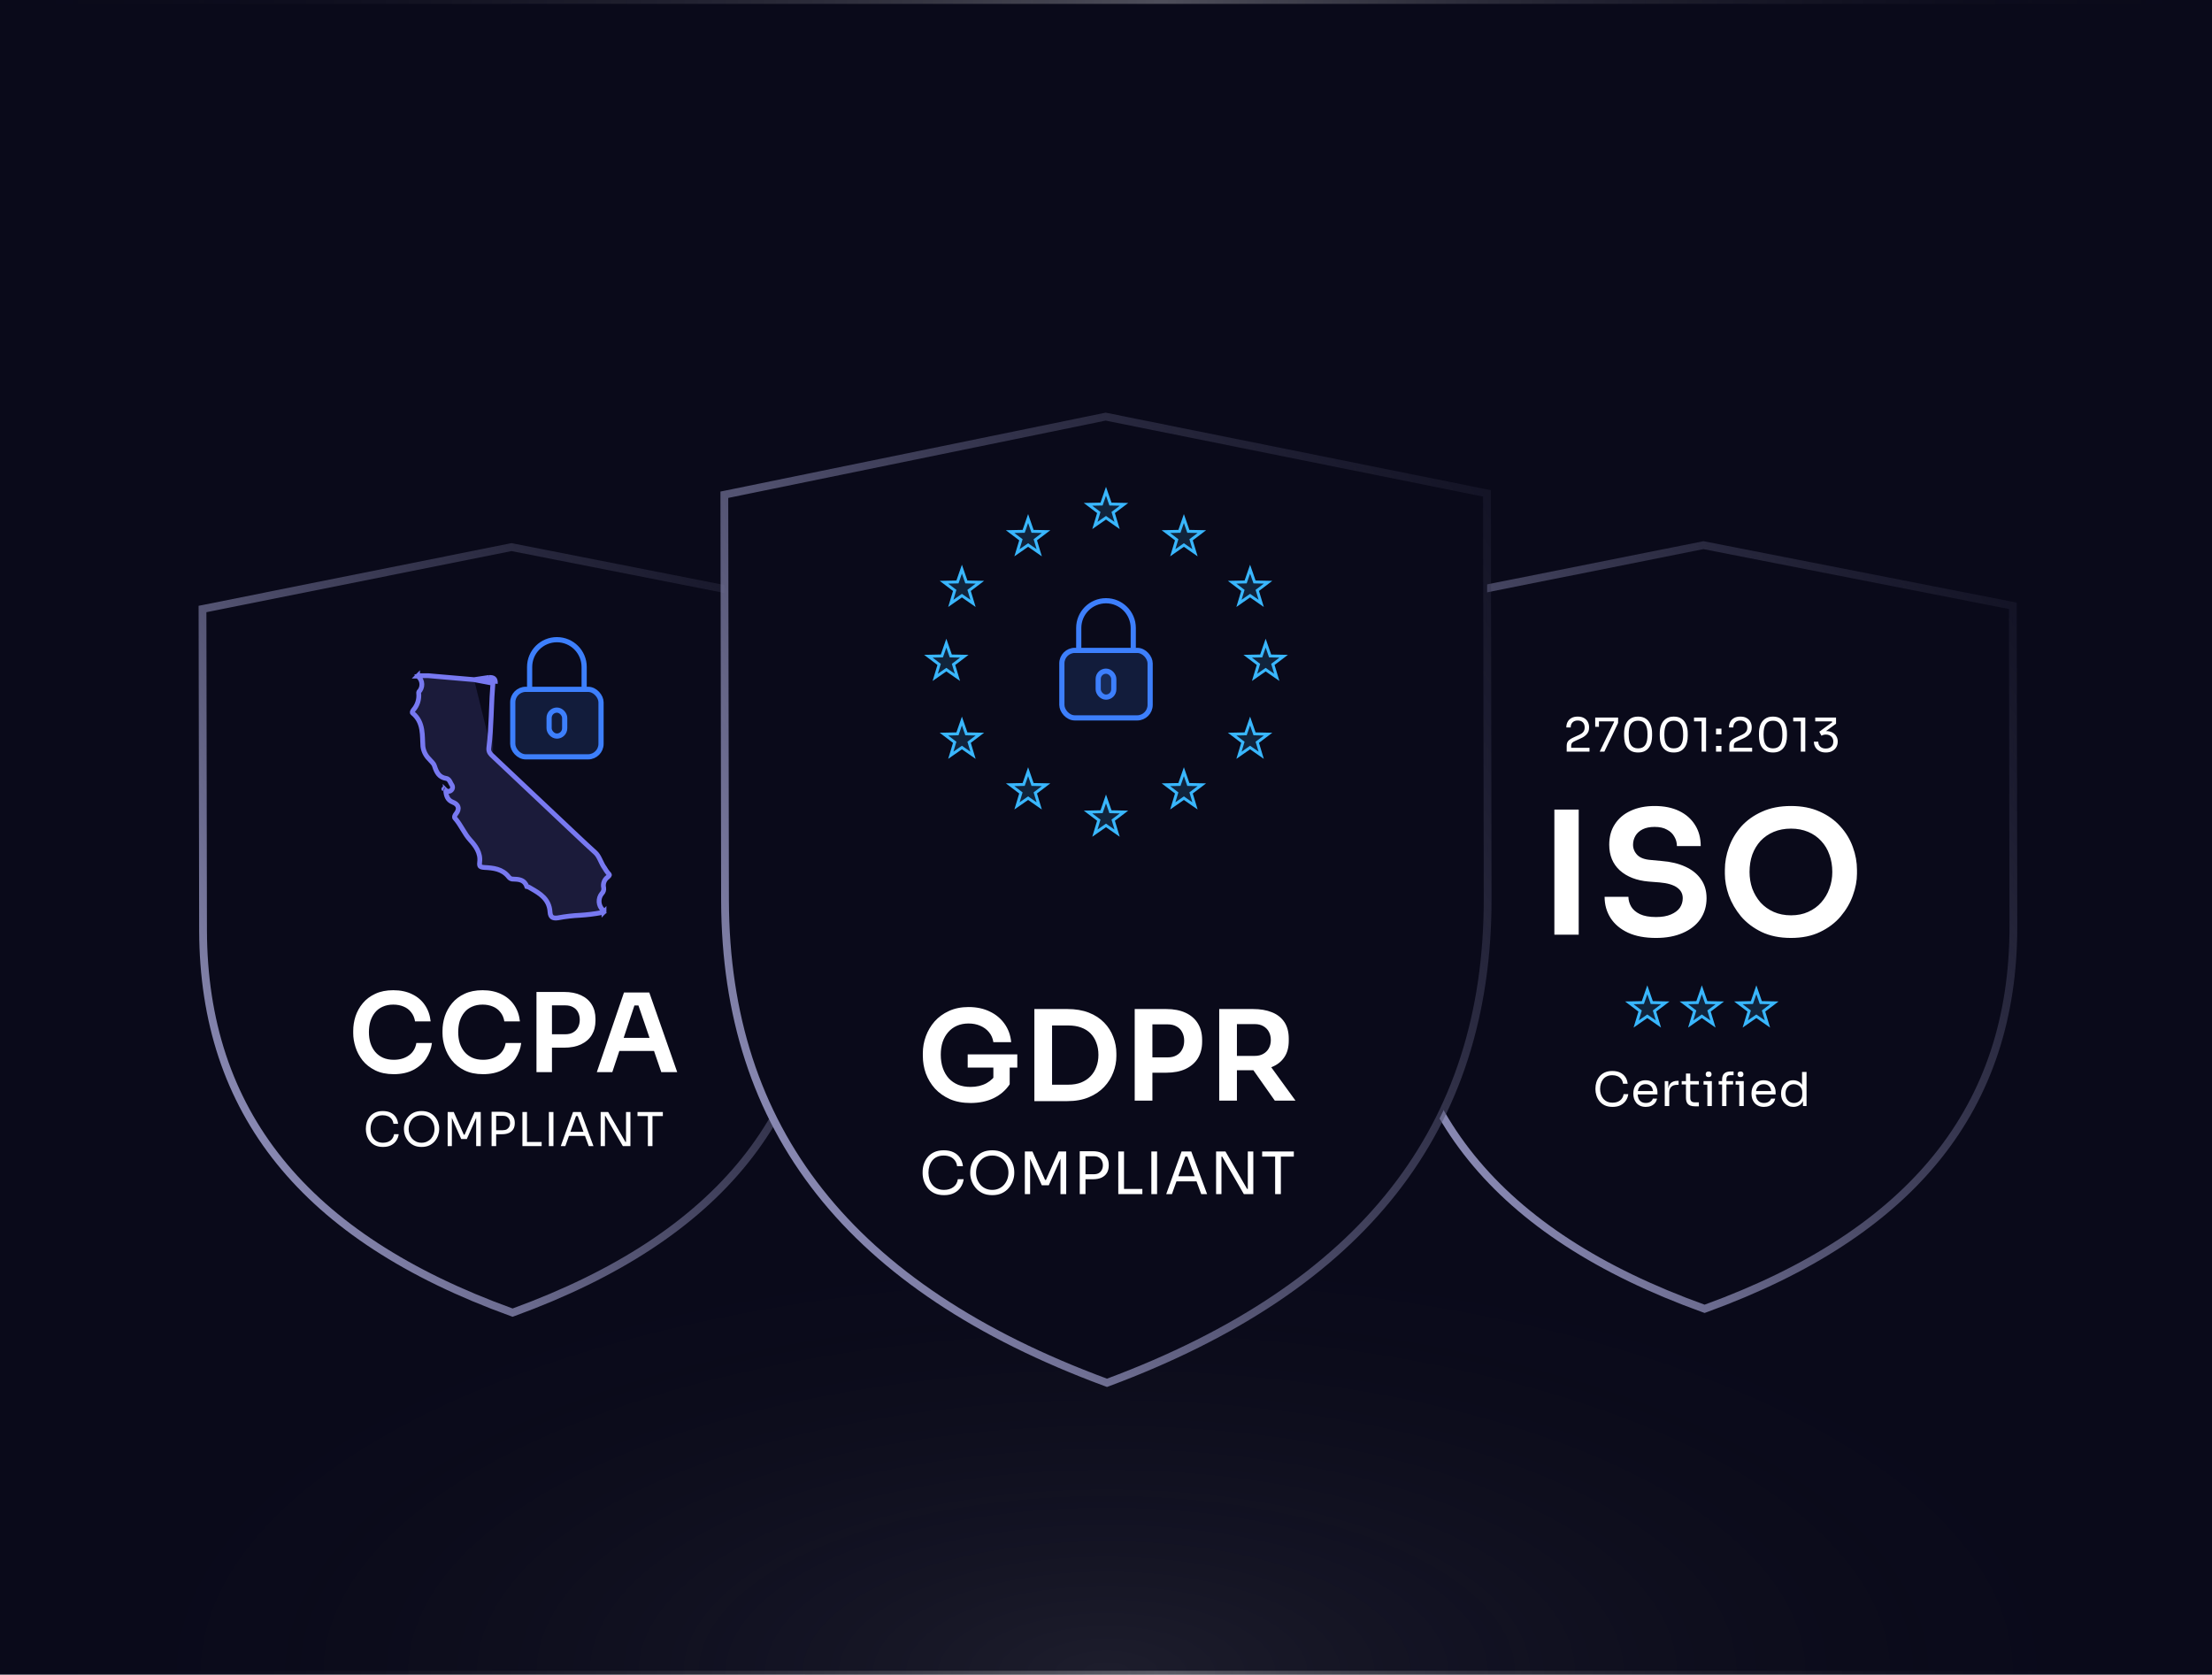 <svg width="568" height="430" viewBox="0 0 568 430" fill="none" xmlns="http://www.w3.org/2000/svg">
<rect width="568" height="430" fill="#0A0A1A"/>
<rect width="568" height="430" fill="url(#paint0_radial_254_7573)"/>
<rect x="0.5" y="0.5" width="567" height="429" stroke="url(#paint1_linear_254_7573)" stroke-opacity="0.28"/>
<g filter="url(#filter0_d_254_7573)">
<path d="M516.861 140.377L516.86 139.556L516.054 139.397L437.624 124.019L437.43 123.981L437.236 124.019L358.804 139.675L357.999 139.836L358 140.658L358.139 222.209L358.139 222.21C358.209 245.414 364.701 265.076 377.883 281.34C391.052 297.589 410.836 310.371 437.37 319.941L437.711 320.064L438.051 319.94C464.515 310.301 484.264 297.45 497.397 281.15C510.542 264.834 517 245.137 517 221.93V221.928L516.861 140.377Z" fill="#0A0A1A" stroke="url(#paint2_linear_254_7573)" stroke-width="2"/>
<path d="M402.297 177V175.56C402.297 175.208 402.345 174.908 402.441 174.66C402.545 174.412 402.721 174.188 402.969 173.988C403.217 173.78 403.553 173.58 403.977 173.388L405.621 172.632C406.021 172.448 406.337 172.212 406.569 171.924C406.801 171.628 406.917 171.248 406.917 170.784C406.917 170.224 406.761 169.788 406.449 169.476C406.137 169.164 405.697 169.008 405.129 169.008C404.569 169.008 404.129 169.164 403.809 169.476C403.489 169.788 403.329 170.224 403.329 170.784H402.201C402.201 170.28 402.305 169.816 402.513 169.392C402.729 168.968 403.053 168.632 403.485 168.384C403.917 168.128 404.465 168 405.129 168C405.793 168 406.337 168.128 406.761 168.384C407.193 168.632 407.513 168.96 407.721 169.368C407.937 169.776 408.045 170.22 408.045 170.7V170.868C408.045 171.5 407.861 172.032 407.493 172.464C407.133 172.896 406.645 173.252 406.029 173.532L404.385 174.288C404.017 174.456 403.769 174.624 403.641 174.792C403.513 174.96 403.449 175.184 403.449 175.464V176.568L403.137 176.016H408.153V177H402.297ZM410.771 177L414.479 169.332L414.407 169.224H409.619V168.24H415.499V169.632L411.971 177H410.771ZM409.619 170.616V168.24H410.579V170.616H409.619ZM420.637 177.216C419.981 177.216 419.421 177.104 418.957 176.88C418.501 176.648 418.129 176.336 417.841 175.944C417.561 175.552 417.357 175.1 417.229 174.588C417.101 174.068 417.037 173.52 417.037 172.944V172.296C417.037 171.488 417.161 170.76 417.409 170.112C417.665 169.464 418.057 168.952 418.585 168.576C419.121 168.192 419.805 168 420.637 168C421.469 168 422.149 168.192 422.677 168.576C423.205 168.952 423.593 169.464 423.841 170.112C424.097 170.76 424.225 171.488 424.225 172.296V172.944C424.225 173.52 424.161 174.068 424.033 174.588C423.905 175.1 423.697 175.552 423.409 175.944C423.129 176.336 422.761 176.648 422.305 176.88C421.849 177.104 421.293 177.216 420.637 177.216ZM420.637 176.16C421.469 176.16 422.077 175.88 422.461 175.32C422.853 174.752 423.049 173.856 423.049 172.632C423.049 171.352 422.849 170.436 422.449 169.884C422.057 169.332 421.453 169.056 420.637 169.056C419.813 169.056 419.201 169.332 418.801 169.884C418.409 170.436 418.213 171.344 418.213 172.608C418.213 173.84 418.409 174.74 418.801 175.308C419.193 175.876 419.805 176.16 420.637 176.16ZM429.795 177.216C429.139 177.216 428.579 177.104 428.115 176.88C427.659 176.648 427.287 176.336 426.999 175.944C426.719 175.552 426.515 175.1 426.387 174.588C426.259 174.068 426.195 173.52 426.195 172.944V172.296C426.195 171.488 426.319 170.76 426.567 170.112C426.823 169.464 427.215 168.952 427.743 168.576C428.279 168.192 428.963 168 429.795 168C430.627 168 431.307 168.192 431.835 168.576C432.363 168.952 432.751 169.464 432.999 170.112C433.255 170.76 433.383 171.488 433.383 172.296V172.944C433.383 173.52 433.319 174.068 433.191 174.588C433.063 175.1 432.855 175.552 432.567 175.944C432.287 176.336 431.919 176.648 431.463 176.88C431.007 177.104 430.451 177.216 429.795 177.216ZM429.795 176.16C430.627 176.16 431.235 175.88 431.619 175.32C432.011 174.752 432.207 173.856 432.207 172.632C432.207 171.352 432.007 170.436 431.607 169.884C431.215 169.332 430.611 169.056 429.795 169.056C428.971 169.056 428.359 169.332 427.959 169.884C427.567 170.436 427.371 171.344 427.371 172.608C427.371 173.84 427.567 174.74 427.959 175.308C428.351 175.876 428.963 176.16 429.795 176.16ZM436.937 177V168.816L437.465 169.224H434.993V168.24H438.089V177H436.937ZM440.644 177V175.536H442.036V177H440.644ZM440.644 172.56V171.096H442.036V172.56H440.644ZM444.061 177V175.56C444.061 175.208 444.109 174.908 444.205 174.66C444.309 174.412 444.485 174.188 444.733 173.988C444.981 173.78 445.317 173.58 445.741 173.388L447.385 172.632C447.785 172.448 448.101 172.212 448.333 171.924C448.565 171.628 448.681 171.248 448.681 170.784C448.681 170.224 448.525 169.788 448.213 169.476C447.901 169.164 447.461 169.008 446.893 169.008C446.333 169.008 445.893 169.164 445.573 169.476C445.253 169.788 445.093 170.224 445.093 170.784H443.965C443.965 170.28 444.069 169.816 444.277 169.392C444.493 168.968 444.817 168.632 445.249 168.384C445.681 168.128 446.229 168 446.893 168C447.557 168 448.101 168.128 448.525 168.384C448.957 168.632 449.277 168.96 449.485 169.368C449.701 169.776 449.809 170.22 449.809 170.7V170.868C449.809 171.5 449.625 172.032 449.257 172.464C448.897 172.896 448.409 173.252 447.793 173.532L446.149 174.288C445.781 174.456 445.533 174.624 445.405 174.792C445.277 174.96 445.213 175.184 445.213 175.464V176.568L444.901 176.016H449.917V177H444.061ZM455.271 177.216C454.615 177.216 454.055 177.104 453.591 176.88C453.135 176.648 452.763 176.336 452.475 175.944C452.195 175.552 451.991 175.1 451.863 174.588C451.735 174.068 451.671 173.52 451.671 172.944V172.296C451.671 171.488 451.795 170.76 452.043 170.112C452.299 169.464 452.691 168.952 453.219 168.576C453.755 168.192 454.439 168 455.271 168C456.103 168 456.783 168.192 457.311 168.576C457.839 168.952 458.227 169.464 458.475 170.112C458.731 170.76 458.859 171.488 458.859 172.296V172.944C458.859 173.52 458.795 174.068 458.667 174.588C458.539 175.1 458.331 175.552 458.043 175.944C457.763 176.336 457.395 176.648 456.939 176.88C456.483 177.104 455.927 177.216 455.271 177.216ZM455.271 176.16C456.103 176.16 456.711 175.88 457.095 175.32C457.487 174.752 457.683 173.856 457.683 172.632C457.683 171.352 457.483 170.436 457.083 169.884C456.691 169.332 456.087 169.056 455.271 169.056C454.447 169.056 453.835 169.332 453.435 169.884C453.043 170.436 452.847 171.344 452.847 172.608C452.847 173.84 453.043 174.74 453.435 175.308C453.827 175.876 454.439 176.16 455.271 176.16ZM462.413 177V168.816L462.941 169.224H460.469V168.24H463.565V177H462.413ZM468.832 177.216C468.176 177.216 467.62 177.088 467.164 176.832C466.708 176.576 466.36 176.236 466.12 175.812C465.888 175.388 465.772 174.928 465.772 174.432H466.9C466.9 174.976 467.072 175.408 467.416 175.728C467.768 176.048 468.24 176.208 468.832 176.208C469.224 176.208 469.564 176.136 469.852 175.992C470.14 175.848 470.364 175.644 470.524 175.38C470.684 175.108 470.764 174.792 470.764 174.432C470.764 173.888 470.588 173.448 470.236 173.112C469.892 172.776 469.428 172.608 468.844 172.608C468.596 172.608 468.38 172.64 468.196 172.704C468.02 172.76 467.864 172.832 467.728 172.92L467.152 171.888L470.5 169.44L470.38 169.224H466.12V168.24H471.46V169.836L468.688 171.852L467.848 171.888C467.984 171.84 468.132 171.8 468.292 171.768C468.46 171.736 468.656 171.72 468.88 171.72C469.52 171.72 470.064 171.84 470.512 172.08C470.96 172.32 471.3 172.64 471.532 173.04C471.772 173.44 471.892 173.876 471.892 174.348V174.516C471.892 174.98 471.772 175.42 471.532 175.836C471.3 176.244 470.956 176.576 470.5 176.832C470.052 177.088 469.496 177.216 468.832 177.216Z" fill="white"/>
<path d="M399.133 224V191.88H405.381V224H399.133ZM425.232 224.836C422.387 224.836 419.982 224.381 418.016 223.472C416.08 222.563 414.599 221.316 413.572 219.732C412.546 218.119 412.032 216.3 412.032 214.276H418.148C418.148 215.127 418.383 215.963 418.852 216.784C419.322 217.576 420.07 218.221 421.096 218.72C422.152 219.219 423.531 219.468 425.232 219.468C426.758 219.468 428.034 219.248 429.06 218.808C430.087 218.368 430.85 217.796 431.348 217.092C431.847 216.359 432.096 215.537 432.096 214.628C432.096 213.484 431.612 212.575 430.644 211.9C429.676 211.196 428.18 210.756 426.156 210.58L423.34 210.36C420.26 210.096 417.796 209.143 415.948 207.5C414.13 205.828 413.22 203.628 413.22 200.9C413.22 198.847 413.704 197.087 414.672 195.62C415.64 194.124 416.99 192.98 418.72 192.188C420.48 191.367 422.534 190.956 424.88 190.956C427.315 190.956 429.412 191.381 431.172 192.232C432.932 193.083 434.296 194.285 435.264 195.84C436.232 197.365 436.716 199.169 436.716 201.252H430.6C430.6 200.372 430.38 199.565 429.94 198.832C429.53 198.069 428.899 197.468 428.048 197.028C427.227 196.559 426.171 196.324 424.88 196.324C423.648 196.324 422.622 196.529 421.8 196.94C420.979 197.351 420.363 197.908 419.952 198.612C419.542 199.316 419.336 200.079 419.336 200.9C419.336 201.897 419.703 202.777 420.436 203.54C421.17 204.273 422.328 204.699 423.912 204.816L426.728 205.08C429.016 205.256 431.026 205.74 432.756 206.532C434.487 207.324 435.822 208.395 436.76 209.744C437.728 211.093 438.212 212.721 438.212 214.628C438.212 216.652 437.684 218.441 436.628 219.996C435.572 221.521 434.062 222.709 432.096 223.56C430.16 224.411 427.872 224.836 425.232 224.836ZM459.897 224.836C456.993 224.836 454.47 224.323 452.329 223.296C450.217 222.269 448.457 220.935 447.049 219.292C445.67 217.62 444.629 215.831 443.925 213.924C443.25 211.988 442.913 210.125 442.913 208.336V207.368C442.913 205.403 443.265 203.452 443.969 201.516C444.673 199.551 445.729 197.776 447.137 196.192C448.574 194.608 450.349 193.347 452.461 192.408C454.573 191.44 457.052 190.956 459.897 190.956C462.713 190.956 465.177 191.44 467.289 192.408C469.401 193.347 471.161 194.608 472.569 196.192C474.006 197.776 475.077 199.551 475.781 201.516C476.485 203.452 476.837 205.403 476.837 207.368V208.336C476.837 210.125 476.485 211.988 475.781 213.924C475.106 215.831 474.065 217.62 472.657 219.292C471.278 220.935 469.518 222.269 467.377 223.296C465.265 224.323 462.772 224.836 459.897 224.836ZM459.897 219.028C461.54 219.028 463.006 218.735 464.297 218.148C465.617 217.561 466.732 216.755 467.641 215.728C468.58 214.672 469.284 213.484 469.753 212.164C470.252 210.815 470.501 209.392 470.501 207.896C470.501 206.283 470.252 204.801 469.753 203.452C469.284 202.103 468.58 200.929 467.641 199.932C466.732 198.935 465.617 198.157 464.297 197.6C462.977 197.043 461.51 196.764 459.897 196.764C458.254 196.764 456.773 197.043 455.453 197.6C454.133 198.157 453.004 198.935 452.065 199.932C451.156 200.929 450.452 202.103 449.953 203.452C449.484 204.801 449.249 206.283 449.249 207.896C449.249 209.392 449.484 210.815 449.953 212.164C450.452 213.484 451.156 214.672 452.065 215.728C453.004 216.755 454.133 217.561 455.453 218.148C456.773 218.735 458.254 219.028 459.897 219.028Z" fill="white"/>
<path d="M423 238.142L424.056 241.181L424.142 241.428L424.403 241.433L427.62 241.499L425.056 243.443L424.848 243.6L424.924 243.85L425.855 246.93L423.214 245.092L423 244.943L422.786 245.092L420.145 246.93L421.076 243.85L421.152 243.6L420.944 243.443L418.38 241.499L421.597 241.433L421.858 241.428L421.944 241.181L423 238.142Z" fill="#39B7FF" fill-opacity="0.15" stroke="#39B7FF" stroke-width="0.75"/>
<path d="M437 238.142L438.056 241.181L438.142 241.428L438.403 241.433L441.62 241.499L439.056 243.443L438.848 243.6L438.924 243.85L439.855 246.93L437.214 245.092L437 244.943L436.786 245.092L434.145 246.93L435.076 243.85L435.152 243.6L434.944 243.443L432.38 241.499L435.597 241.433L435.858 241.428L435.944 241.181L437 238.142Z" fill="#39B7FF" fill-opacity="0.15" stroke="#39B7FF" stroke-width="0.75"/>
<path d="M451 238.142L452.056 241.181L452.142 241.428L452.403 241.433L455.62 241.499L453.056 243.443L452.848 243.6L452.924 243.85L453.855 246.93L451.214 245.092L451 244.943L450.786 245.092L448.145 246.93L449.076 243.85L449.152 243.6L448.944 243.443L446.38 241.499L449.597 241.433L449.858 241.428L449.944 241.181L451 238.142Z" fill="#39B7FF" fill-opacity="0.15" stroke="#39B7FF" stroke-width="0.75"/>
<path d="M414.084 268.216C413.284 268.216 412.6 268.076 412.032 267.796C411.472 267.516 411.02 267.152 410.676 266.704C410.332 266.256 410.08 265.772 409.92 265.252C409.76 264.724 409.68 264.216 409.68 263.728V263.464C409.68 262.936 409.76 262.408 409.92 261.88C410.088 261.352 410.344 260.872 410.688 260.44C411.032 260.008 411.48 259.66 412.032 259.396C412.584 259.132 413.244 259 414.012 259C414.796 259 415.468 259.136 416.028 259.408C416.588 259.68 417.032 260.06 417.36 260.548C417.688 261.036 417.888 261.612 417.96 262.276H416.76C416.696 261.78 416.536 261.372 416.28 261.052C416.024 260.724 415.7 260.48 415.308 260.32C414.924 260.16 414.492 260.08 414.012 260.08C413.492 260.08 413.036 260.172 412.644 260.356C412.252 260.532 411.924 260.784 411.66 261.112C411.404 261.432 411.208 261.804 411.072 262.228C410.944 262.652 410.88 263.112 410.88 263.608C410.88 264.08 410.944 264.528 411.072 264.952C411.208 265.376 411.408 265.752 411.672 266.08C411.944 266.408 412.28 266.668 412.68 266.86C413.08 267.044 413.548 267.136 414.084 267.136C414.836 267.136 415.468 266.948 415.98 266.572C416.492 266.196 416.804 265.652 416.916 264.94H418.116C418.036 265.54 417.832 266.088 417.504 266.584C417.184 267.08 416.736 267.476 416.16 267.772C415.592 268.068 414.9 268.216 414.084 268.216ZM422.615 268.216C422.055 268.216 421.571 268.12 421.163 267.928C420.755 267.736 420.423 267.484 420.167 267.172C419.911 266.852 419.719 266.496 419.591 266.104C419.471 265.712 419.411 265.312 419.411 264.904V264.688C419.411 264.272 419.471 263.868 419.591 263.476C419.719 263.084 419.911 262.732 420.167 262.42C420.423 262.1 420.747 261.848 421.139 261.664C421.539 261.472 422.007 261.376 422.543 261.376C423.239 261.376 423.811 261.528 424.259 261.832C424.715 262.128 425.051 262.512 425.267 262.984C425.491 263.456 425.603 263.96 425.603 264.496V265.012H419.915V264.148H424.763L424.499 264.616C424.499 264.16 424.427 263.768 424.283 263.44C424.139 263.104 423.923 262.844 423.635 262.66C423.347 262.476 422.983 262.384 422.543 262.384C422.087 262.384 421.707 262.488 421.403 262.696C421.107 262.904 420.883 263.188 420.731 263.548C420.587 263.908 420.515 264.324 420.515 264.796C420.515 265.252 420.587 265.664 420.731 266.032C420.883 266.392 421.115 266.68 421.427 266.896C421.739 267.104 422.135 267.208 422.615 267.208C423.119 267.208 423.527 267.096 423.839 266.872C424.159 266.648 424.351 266.388 424.415 266.092H425.495C425.407 266.532 425.231 266.912 424.967 267.232C424.703 267.552 424.371 267.796 423.971 267.964C423.571 268.132 423.119 268.216 422.615 268.216ZM427.478 268V261.592H428.39V264.232H428.342C428.342 263.296 428.546 262.612 428.954 262.18C429.37 261.74 429.99 261.52 430.814 261.52H431.03V262.552H430.622C429.982 262.552 429.49 262.724 429.146 263.068C428.802 263.404 428.63 263.892 428.63 264.532V268H427.478ZM435.253 268.072C434.773 268.072 434.357 268.004 434.005 267.868C433.661 267.732 433.393 267.5 433.201 267.172C433.017 266.836 432.925 266.384 432.925 265.816V259.648H434.029V265.96C434.029 266.304 434.121 266.572 434.305 266.764C434.497 266.948 434.765 267.04 435.109 267.04H436.237V268.072H435.253ZM431.821 262.456V261.592H436.237V262.456H431.821ZM438.419 268V261.592H439.571V268H438.419ZM437.435 262.504V261.592H439.571V262.504H437.435ZM438.743 260.56C438.487 260.56 438.295 260.492 438.167 260.356C438.047 260.22 437.987 260.048 437.987 259.84C437.987 259.632 438.047 259.46 438.167 259.324C438.295 259.188 438.487 259.12 438.743 259.12C438.999 259.12 439.187 259.188 439.307 259.324C439.435 259.46 439.499 259.632 439.499 259.84C439.499 260.048 439.435 260.22 439.307 260.356C439.187 260.492 438.999 260.56 438.743 260.56ZM442.206 268V261.196C442.206 260.484 442.394 259.96 442.77 259.624C443.146 259.288 443.698 259.12 444.426 259.12H445.146V260.08H444.234C443.938 260.08 443.71 260.164 443.55 260.332C443.39 260.492 443.31 260.716 443.31 261.004V268H442.206ZM441.318 262.456V261.592H445.026V262.456H441.318ZM446.61 268V261.592H447.762V268H446.61ZM445.674 262.504V261.592H447.762V262.504H445.674ZM446.934 260.56C446.678 260.56 446.486 260.492 446.358 260.356C446.238 260.22 446.178 260.048 446.178 259.84C446.178 259.632 446.238 259.46 446.358 259.324C446.486 259.188 446.678 259.12 446.934 259.12C447.19 259.12 447.378 259.188 447.498 259.324C447.626 259.46 447.69 259.632 447.69 259.84C447.69 260.048 447.626 260.22 447.498 260.356C447.378 260.492 447.19 260.56 446.934 260.56ZM452.959 268.216C452.399 268.216 451.915 268.12 451.507 267.928C451.099 267.736 450.767 267.484 450.511 267.172C450.255 266.852 450.063 266.496 449.935 266.104C449.815 265.712 449.755 265.312 449.755 264.904V264.688C449.755 264.272 449.815 263.868 449.935 263.476C450.063 263.084 450.255 262.732 450.511 262.42C450.767 262.1 451.091 261.848 451.483 261.664C451.883 261.472 452.351 261.376 452.887 261.376C453.583 261.376 454.155 261.528 454.603 261.832C455.059 262.128 455.395 262.512 455.611 262.984C455.835 263.456 455.947 263.96 455.947 264.496V265.012H450.259V264.148H455.107L454.843 264.616C454.843 264.16 454.771 263.768 454.627 263.44C454.483 263.104 454.267 262.844 453.979 262.66C453.691 262.476 453.327 262.384 452.887 262.384C452.431 262.384 452.051 262.488 451.747 262.696C451.451 262.904 451.227 263.188 451.075 263.548C450.931 263.908 450.859 264.324 450.859 264.796C450.859 265.252 450.931 265.664 451.075 266.032C451.227 266.392 451.459 266.68 451.771 266.896C452.083 267.104 452.479 267.208 452.959 267.208C453.463 267.208 453.871 267.096 454.183 266.872C454.503 266.648 454.695 266.388 454.759 266.092H455.839C455.751 266.532 455.575 266.912 455.311 267.232C455.047 267.552 454.715 267.796 454.315 267.964C453.915 268.132 453.463 268.216 452.959 268.216ZM460.499 268.216C460.043 268.216 459.623 268.132 459.239 267.964C458.855 267.796 458.519 267.56 458.231 267.256C457.951 266.952 457.731 266.6 457.571 266.2C457.419 265.8 457.343 265.368 457.343 264.904V264.688C457.343 264.232 457.419 263.804 457.571 263.404C457.723 263.004 457.935 262.652 458.207 262.348C458.487 262.044 458.815 261.808 459.191 261.64C459.575 261.464 459.999 261.376 460.463 261.376C460.951 261.376 461.395 261.48 461.795 261.688C462.195 261.888 462.523 262.204 462.779 262.636C463.035 263.068 463.179 263.628 463.211 264.316L462.731 263.548V259.24H463.883V268H462.971V265.156H463.307C463.275 265.884 463.123 266.476 462.851 266.932C462.579 267.38 462.235 267.708 461.819 267.916C461.411 268.116 460.971 268.216 460.499 268.216ZM460.655 267.208C461.047 267.208 461.403 267.12 461.723 266.944C462.043 266.768 462.299 266.516 462.491 266.188C462.683 265.852 462.779 265.46 462.779 265.012V264.46C462.779 264.02 462.679 263.648 462.479 263.344C462.287 263.032 462.027 262.796 461.699 262.636C461.379 262.468 461.027 262.384 460.643 262.384C460.219 262.384 459.843 262.484 459.515 262.684C459.195 262.884 458.943 263.164 458.759 263.524C458.583 263.884 458.495 264.308 458.495 264.796C458.495 265.284 458.587 265.712 458.771 266.08C458.955 266.44 459.211 266.72 459.539 266.92C459.867 267.112 460.239 267.208 460.655 267.208Z" fill="white"/>
</g>
<g filter="url(#filter1_d_254_7573)">
<path d="M210.698 140.915L210.696 140.094L209.891 139.935L131.543 124.519L131.348 124.48L131.153 124.519L52.804 140.214L51.999 140.375L52 141.196L52.139 222.948L52.139 222.95C52.209 246.209 58.694 265.919 71.861 282.222C85.016 298.511 104.78 311.325 131.287 320.918L131.629 321.042L131.97 320.917C158.407 311.255 178.135 298.372 191.255 282.032C204.386 265.676 210.836 245.931 210.836 222.669V222.667L210.698 140.915Z" fill="#0A0A1A" stroke="url(#paint3_linear_254_7573)" stroke-width="2"/>
<path d="M101.116 259.816C99.268 259.816 97.681 259.489 96.356 258.836C95.031 258.182 93.948 257.333 93.108 256.288C92.287 255.242 91.68 254.104 91.288 252.872C90.896 251.64 90.7 250.454 90.7 249.316V248.7C90.7 247.43 90.896 246.18 91.288 244.948C91.698 243.716 92.324 242.596 93.164 241.588C94.004 240.58 95.068 239.777 96.356 239.18C97.662 238.564 99.203 238.256 100.976 238.256C102.824 238.256 104.429 238.592 105.792 239.264C107.173 239.917 108.275 240.85 109.096 242.064C109.917 243.258 110.412 244.658 110.58 246.264H106.576C106.427 245.33 106.091 244.546 105.568 243.912C105.064 243.258 104.42 242.773 103.636 242.456C102.852 242.12 101.965 241.952 100.976 241.952C99.968 241.952 99.072 242.129 98.288 242.484C97.504 242.82 96.85 243.305 96.328 243.94C95.805 244.574 95.404 245.321 95.124 246.18C94.862 247.038 94.732 247.99 94.732 249.036C94.732 250.044 94.862 250.977 95.124 251.836C95.404 252.694 95.814 253.45 96.356 254.104C96.897 254.738 97.56 255.233 98.344 255.588C99.147 255.942 100.071 256.12 101.116 256.12C102.647 256.12 103.935 255.746 104.98 255C106.044 254.234 106.688 253.17 106.912 251.808H110.916C110.729 253.264 110.235 254.598 109.432 255.812C108.629 257.025 107.528 257.996 106.128 258.724C104.728 259.452 103.057 259.816 101.116 259.816ZM124.043 259.816C122.195 259.816 120.608 259.489 119.283 258.836C117.958 258.182 116.875 257.333 116.035 256.288C115.214 255.242 114.607 254.104 114.215 252.872C113.823 251.64 113.627 250.454 113.627 249.316V248.7C113.627 247.43 113.823 246.18 114.215 244.948C114.626 243.716 115.251 242.596 116.091 241.588C116.931 240.58 117.995 239.777 119.283 239.18C120.59 238.564 122.13 238.256 123.903 238.256C125.751 238.256 127.356 238.592 128.719 239.264C130.1 239.917 131.202 240.85 132.023 242.064C132.844 243.258 133.339 244.658 133.507 246.264H129.503C129.354 245.33 129.018 244.546 128.495 243.912C127.991 243.258 127.347 242.773 126.563 242.456C125.779 242.12 124.892 241.952 123.903 241.952C122.895 241.952 121.999 242.129 121.215 242.484C120.431 242.82 119.778 243.305 119.255 243.94C118.732 244.574 118.331 245.321 118.051 246.18C117.79 247.038 117.659 247.99 117.659 249.036C117.659 250.044 117.79 250.977 118.051 251.836C118.331 252.694 118.742 253.45 119.283 254.104C119.824 254.738 120.487 255.233 121.271 255.588C122.074 255.942 122.998 256.12 124.043 256.12C125.574 256.12 126.862 255.746 127.907 255C128.971 254.234 129.615 253.17 129.839 251.808H133.843C133.656 253.264 133.162 254.598 132.359 255.812C131.556 257.025 130.455 257.996 129.055 258.724C127.655 259.452 125.984 259.816 124.043 259.816ZM141.174 253.012V249.568H145.15C145.953 249.568 146.625 249.409 147.166 249.092C147.726 248.774 148.146 248.336 148.426 247.776C148.725 247.216 148.874 246.572 148.874 245.844C148.874 245.116 148.725 244.472 148.426 243.912C148.146 243.352 147.726 242.922 147.166 242.624C146.625 242.306 145.953 242.148 145.15 242.148H141.174V238.704H144.814C146.532 238.704 147.988 238.984 149.182 239.544C150.396 240.104 151.32 240.906 151.954 241.952C152.589 242.978 152.906 244.201 152.906 245.62V246.068C152.906 247.486 152.589 248.718 151.954 249.764C151.32 250.79 150.396 251.593 149.182 252.172C147.988 252.732 146.532 253.012 144.814 253.012H141.174ZM137.758 259.284V238.704H141.734V259.284H137.758ZM153.255 259.284L160.227 238.844H166.723L173.891 259.284H169.803L163.727 241.56L165.155 242.176H161.655L163.111 241.56L157.231 259.284H153.255ZM158.127 253.852L159.387 250.492H167.675L168.907 253.852H158.127Z" fill="white"/>
<path d="M98.353 278.5C97.553 278.5 96.87 278.36 96.302 278.08C95.742 277.8 95.29 277.436 94.945 276.988C94.602 276.54 94.35 276.056 94.189 275.536C94.029 275.008 93.95 274.5 93.95 274.012V273.748C93.95 273.22 94.029 272.692 94.189 272.164C94.358 271.636 94.614 271.156 94.957 270.724C95.302 270.292 95.749 269.944 96.302 269.68C96.853 269.416 97.513 269.284 98.282 269.284C99.066 269.284 99.738 269.42 100.298 269.692C100.858 269.964 101.302 270.344 101.63 270.832C101.958 271.32 102.158 271.896 102.23 272.56H101.03C100.966 272.064 100.806 271.656 100.55 271.336C100.294 271.008 99.969 270.764 99.578 270.604C99.194 270.444 98.762 270.364 98.282 270.364C97.762 270.364 97.305 270.456 96.913 270.64C96.522 270.816 96.194 271.068 95.93 271.396C95.674 271.716 95.478 272.088 95.341 272.512C95.213 272.936 95.15 273.396 95.15 273.892C95.15 274.364 95.213 274.812 95.341 275.236C95.478 275.66 95.677 276.036 95.942 276.364C96.213 276.692 96.549 276.952 96.95 277.144C97.35 277.328 97.817 277.42 98.353 277.42C99.106 277.42 99.738 277.232 100.25 276.856C100.762 276.48 101.074 275.936 101.186 275.224H102.386C102.306 275.824 102.102 276.372 101.774 276.868C101.454 277.364 101.006 277.76 100.43 278.056C99.862 278.352 99.17 278.5 98.353 278.5ZM108.253 278.5C107.469 278.5 106.793 278.36 106.225 278.08C105.657 277.8 105.189 277.432 104.821 276.976C104.453 276.52 104.177 276.032 103.993 275.512C103.817 274.992 103.729 274.492 103.729 274.012V273.748C103.729 273.228 103.821 272.704 104.005 272.176C104.189 271.648 104.469 271.168 104.845 270.736C105.221 270.296 105.689 269.944 106.249 269.68C106.817 269.416 107.485 269.284 108.253 269.284C109.021 269.284 109.685 269.416 110.245 269.68C110.813 269.944 111.285 270.296 111.661 270.736C112.037 271.168 112.317 271.648 112.501 272.176C112.685 272.704 112.777 273.228 112.777 273.748V274.012C112.777 274.492 112.685 274.992 112.501 275.512C112.325 276.032 112.053 276.52 111.685 276.976C111.317 277.432 110.849 277.8 110.281 278.08C109.713 278.36 109.037 278.5 108.253 278.5ZM108.253 277.42C108.765 277.42 109.225 277.324 109.633 277.132C110.049 276.94 110.401 276.68 110.689 276.352C110.977 276.016 111.197 275.64 111.349 275.224C111.501 274.8 111.577 274.356 111.577 273.892C111.577 273.404 111.501 272.948 111.349 272.524C111.197 272.1 110.977 271.728 110.689 271.408C110.401 271.08 110.049 270.824 109.633 270.64C109.225 270.456 108.765 270.364 108.253 270.364C107.741 270.364 107.277 270.456 106.861 270.64C106.453 270.824 106.105 271.08 105.817 271.408C105.529 271.728 105.309 272.1 105.157 272.524C105.005 272.948 104.929 273.404 104.929 273.892C104.929 274.356 105.005 274.8 105.157 275.224C105.309 275.64 105.529 276.016 105.817 276.352C106.105 276.68 106.453 276.94 106.861 277.132C107.277 277.324 107.741 277.42 108.253 277.42ZM114.951 278.284V269.524H116.511L119.103 275.368H119.295L121.875 269.524H123.447V278.284H122.271V270.808L122.355 270.832L119.871 276.472H118.431L115.935 270.832L116.031 270.808V278.284H114.951ZM127.166 275.236V274.204H129.122C129.538 274.204 129.882 274.124 130.154 273.964C130.426 273.796 130.63 273.572 130.766 273.292C130.91 273.012 130.982 272.7 130.982 272.356C130.982 272.004 130.91 271.688 130.766 271.408C130.63 271.128 130.426 270.908 130.154 270.748C129.882 270.588 129.538 270.508 129.122 270.508H127.166V269.476H128.906C129.626 269.476 130.226 269.592 130.706 269.824C131.194 270.048 131.562 270.368 131.81 270.784C132.058 271.2 132.182 271.692 132.182 272.26V272.452C132.182 273.012 132.058 273.504 131.81 273.928C131.562 274.344 131.194 274.668 130.706 274.9C130.226 275.124 129.626 275.236 128.906 275.236H127.166ZM126.23 278.284V269.476H127.406V278.284H126.23ZM134.146 278.284V269.524H135.322V278.284H134.146ZM135.082 278.284V277.228H139.09V278.284H135.082ZM140.938 278.284V269.524H142.114V278.284H140.938ZM143.991 278.284L147.147 269.524H149.139L152.391 278.284H151.179L148.239 270.292L148.815 270.58H147.399L148.011 270.292L145.167 278.284H143.991ZM145.875 275.668L146.271 274.612H150.051L150.447 275.668H145.875ZM154.237 278.284V269.524H156.157L160.609 277.228H160.993L160.753 277.444V269.524H161.881V278.284H159.937L155.485 270.58H155.101L155.341 270.364V278.284H154.237ZM166.365 278.284V270.34H167.541V278.284H166.365ZM163.701 270.58V269.524H170.205V270.58H163.701Z" fill="white"/>
<path d="M121.743 158.517L121.741 158.516C118.533 158.261 115.328 157.974 112.325 157.705C111.551 157.636 110.791 157.568 110.047 157.502C109.656 157.502 109.325 157.498 109.03 157.495C108.498 157.489 108.087 157.484 107.665 157.504L107.663 157.505C107.498 157.512 107.38 157.536 107.303 157.561C107.326 157.6 107.362 157.651 107.415 157.714C107.687 157.956 107.908 158.249 108.065 158.578C108.228 158.919 108.318 159.291 108.329 159.669C108.34 160.047 108.272 160.423 108.128 160.774C107.996 161.097 107.802 161.392 107.559 161.643C107.509 161.74 107.491 161.849 107.508 161.956L107.51 161.969L107.511 161.982C107.598 162.76 107.52 163.547 107.282 164.294C107.045 165.034 106.657 165.718 106.141 166.303C105.986 166.502 105.89 166.701 105.867 166.852C105.856 166.922 105.863 166.966 105.872 166.993C105.88 167.017 105.899 167.055 105.958 167.103C107.436 168.311 108.036 169.813 108.296 171.327C108.425 172.076 108.471 172.835 108.5 173.562C108.508 173.768 108.515 173.969 108.522 174.167C108.539 174.677 108.555 175.165 108.593 175.643C108.742 176.86 109.299 177.996 110.18 178.87L110.209 178.899L110.234 178.931C110.353 179.084 110.481 179.214 110.635 179.37C110.715 179.451 110.802 179.539 110.897 179.641C111.141 179.899 111.434 180.243 111.571 180.68L111.571 180.68C111.851 181.572 112.166 182.299 112.628 182.84C113.072 183.36 113.679 183.741 114.622 183.887L114.622 183.887C114.879 183.928 115.066 184.072 115.182 184.186C115.303 184.304 115.4 184.443 115.476 184.566C115.59 184.749 115.699 184.97 115.781 185.135C115.804 185.183 115.826 185.226 115.844 185.262L115.844 185.263C115.857 185.287 115.876 185.317 115.931 185.398L115.936 185.406C115.982 185.475 116.058 185.588 116.115 185.717C116.174 185.849 116.233 186.04 116.209 186.264C116.184 186.501 116.074 186.704 115.916 186.866C115.775 187.011 115.597 187.132 115.376 187.179C115.154 187.227 114.955 187.188 114.802 187.127C114.657 187.07 114.537 186.988 114.452 186.925C114.449 186.923 114.445 186.921 114.442 186.918C114.504 187.637 114.619 188.243 114.867 188.741C115.127 189.265 115.553 189.705 116.333 190.007L116.334 190.008C116.854 190.212 117.392 190.549 117.593 191.129C117.806 191.742 117.56 192.359 117.129 192.904L117.129 192.904C116.926 193.16 116.779 193.408 116.726 193.624C116.683 193.801 116.702 193.944 116.842 194.104L116.842 194.104C117.615 194.981 118.211 195.963 118.775 196.893C118.796 196.926 118.816 196.959 118.836 196.993C119.428 197.968 119.994 198.884 120.728 199.684C122.066 201.142 123.481 202.978 123.164 205.41L123.164 205.41C123.073 206.103 123.205 206.341 123.31 206.444C123.45 206.58 123.758 206.703 124.45 206.742L124.451 206.742C126.55 206.861 128.978 207.038 130.638 209.181L130.642 209.186L130.642 209.186C130.848 209.457 131.15 209.645 131.493 209.711C131.595 209.716 131.702 209.72 131.814 209.724C132.397 209.744 133.083 209.767 133.667 209.966C134.048 210.096 134.414 210.305 134.722 210.644C134.967 210.915 135.156 211.247 135.291 211.645C135.35 211.657 135.42 211.671 135.486 211.687C135.584 211.712 135.727 211.754 135.862 211.833L135.863 211.833C136.044 211.939 136.229 212.046 136.416 212.154C138.566 213.392 141.039 214.817 141.235 218.161L141.235 218.161C141.277 218.894 141.493 219.278 141.754 219.476C142.021 219.68 142.478 219.799 143.242 219.685C145.147 219.326 147.076 219.101 149.013 219.01C150.782 218.902 152.542 218.686 154.283 218.363L154.298 218.36L154.313 218.358C154.641 218.314 154.856 218.256 154.987 218.198C155.024 218.181 155.049 218.168 155.066 218.157C155.063 218.145 155.058 218.13 155.051 218.111C155.012 218.002 154.92 217.839 154.746 217.612C154.212 217.078 153.888 216.371 153.837 215.62C153.785 214.852 154.021 214.094 154.497 213.489L154.519 213.462L154.543 213.437C154.733 213.244 154.874 213.011 154.956 212.757C155.035 212.512 155.056 212.252 155.019 211.998C154.888 211.476 154.92 210.927 155.113 210.424C155.305 209.922 155.646 209.491 156.09 209.186C156.426 208.895 156.485 208.739 156.491 208.683C156.493 208.665 156.507 208.527 156.167 208.21L156.135 208.18L156.107 208.146C155.78 207.741 155.489 207.311 155.235 206.858C154.814 206.284 154.507 205.637 154.231 205.052C154.172 204.928 154.115 204.807 154.058 204.69C153.714 203.982 153.37 203.375 152.839 202.897C151.29 201.505 149.774 200.078 148.266 198.656L148.266 198.656C141.047 191.844 133.827 185.033 126.605 178.223M121.743 158.517L127.182 159.55M121.743 158.517C123.009 158.614 124.279 158.631 125.547 158.568M121.743 158.517L125.517 157.952M126.605 178.223L127.028 177.774L126.605 178.223ZM126.605 178.223C126.566 178.187 126.525 178.15 126.481 178.11C126.046 177.713 125.381 177.108 125.525 176.03C125.872 173.31 126.017 170.571 126.132 167.81C126.151 167.344 126.17 166.877 126.189 166.409C126.28 164.114 126.373 161.802 126.566 159.498M126.566 159.498L127.182 159.55M126.566 159.498C126.566 159.498 126.566 159.498 126.566 159.498L127.182 159.55M126.566 159.498C126.616 158.902 126.49 158.747 126.438 158.703C126.354 158.63 126.131 158.541 125.547 158.568M127.182 159.55C127.291 158.234 126.723 157.896 125.517 157.952M125.547 158.568C125.547 158.568 125.548 158.568 125.548 158.568L125.517 157.952M125.547 158.568C125.547 158.568 125.546 158.568 125.546 158.568L125.517 157.952M114.427 186.335C114.427 186.335 114.427 186.336 114.427 186.337L114.427 186.335ZM113.966 186.577C113.965 186.577 113.966 186.577 113.967 186.578L113.966 186.577ZM155.097 218.133C155.097 218.133 155.097 218.134 155.096 218.135C155.096 218.134 155.097 218.133 155.097 218.133ZM107.217 157.601C107.217 157.601 107.218 157.601 107.218 157.6L107.217 157.601Z" fill="#7879F1" fill-opacity="0.15" stroke="#7879F1" stroke-width="1.235"/>
</g>
<rect x="131.667" y="177" width="22.667" height="17.333" rx="3.333" fill="#0A0A1A"/>
<rect x="131.667" y="177" width="22.667" height="17.333" rx="3.333" fill="#3D7FFC" fill-opacity="0.15"/>
<rect x="131.667" y="177" width="22.667" height="17.333" rx="3.333" stroke="#3D7FFC" stroke-width="1.333"/>
<path d="M150 176.25V171.25C150 167.384 146.866 164.25 143 164.25V164.25C139.134 164.25 136 167.384 136 171.25V176.25" stroke="#3D7FFC" stroke-width="1.333" stroke-linecap="round"/>
<rect x="141" y="182.333" width="4" height="6.667" rx="2" fill="#0A0A1A"/>
<rect x="141" y="182.333" width="4" height="6.667" rx="2" fill="#3D7FFC" fill-opacity="0.15"/>
<rect x="141" y="182.333" width="4" height="6.667" rx="2" stroke="#3D7FFC" stroke-width="1.333"/>
<g filter="url(#filter2_d_254_7573)">
<path d="M381.829 111.499L381.827 110.682L381.026 110.521L284.113 91.02L283.914 90.98L283.715 91.02L186.799 110.873L185.999 111.037L186 111.854L186.172 215.264L186.172 215.265C186.258 244.629 194.263 269.497 210.508 290.067C226.743 310.623 251.148 326.811 283.912 338.938L284.26 339.067L284.609 338.937C317.285 326.723 341.646 310.448 357.837 289.826C374.039 269.191 382 244.279 382 214.911V214.909L381.829 111.499Z" fill="#0A0A1A" stroke="url(#paint4_linear_254_7573)" stroke-width="2"/>
<path d="M249.222 267.216C247.216 267.216 245.446 266.886 243.91 266.224C242.395 265.542 241.115 264.635 240.07 263.504C239.046 262.352 238.267 261.062 237.734 259.632C237.222 258.182 236.966 256.678 236.966 255.12V254.416C236.966 252.944 237.222 251.504 237.734 250.096C238.246 248.688 238.992 247.419 239.974 246.288C240.976 245.158 242.203 244.262 243.654 243.6C245.126 242.918 246.811 242.576 248.71 242.576C250.758 242.576 252.571 242.96 254.15 243.728C255.728 244.475 256.998 245.531 257.958 246.896C258.918 248.24 259.483 249.808 259.654 251.6H255.078C254.928 250.598 254.555 249.744 253.958 249.04C253.36 248.315 252.603 247.76 251.686 247.376C250.79 246.992 249.798 246.8 248.71 246.8C247.622 246.8 246.63 246.992 245.734 247.376C244.859 247.76 244.112 248.304 243.494 249.008C242.875 249.712 242.395 250.555 242.054 251.536C241.734 252.518 241.574 253.606 241.574 254.8C241.574 256.102 241.755 257.264 242.118 258.288C242.48 259.312 242.992 260.187 243.654 260.912C244.315 261.616 245.115 262.16 246.054 262.544C246.992 262.907 248.048 263.088 249.222 263.088C250.779 263.088 252.144 262.768 253.318 262.128C254.491 261.467 255.344 260.614 255.878 259.568L255.078 263.248V257.232H259.27V262.416C258.267 263.931 256.902 265.115 255.174 265.968C253.446 266.8 251.462 267.216 249.222 267.216ZM248.486 258.128V254.736H261.222V258.128H248.486ZM269.511 266.736V262.512H274.343C275.559 262.512 276.636 262.331 277.575 261.968C278.535 261.584 279.345 261.051 280.007 260.368C280.668 259.686 281.169 258.886 281.511 257.968C281.873 257.03 282.055 255.995 282.055 254.864C282.055 253.691 281.873 252.646 281.511 251.728C281.169 250.79 280.668 249.99 280.007 249.328C279.345 248.667 278.535 248.166 277.575 247.824C276.636 247.483 275.559 247.312 274.343 247.312H269.511V243.088H274.055C276.167 243.088 278.012 243.398 279.591 244.016C281.169 244.635 282.481 245.488 283.527 246.576C284.572 247.643 285.351 248.87 285.863 250.256C286.396 251.622 286.663 253.04 286.663 254.512V255.216C286.663 256.624 286.396 258.011 285.863 259.376C285.351 260.742 284.572 261.979 283.527 263.088C282.481 264.198 281.169 265.083 279.591 265.744C278.012 266.406 276.167 266.736 274.055 266.736H269.511ZM265.607 266.736V243.088H270.151V266.736H265.607ZM295.276 259.44V255.504H299.82C300.737 255.504 301.505 255.323 302.124 254.96C302.764 254.598 303.244 254.096 303.564 253.456C303.905 252.816 304.076 252.08 304.076 251.248C304.076 250.416 303.905 249.68 303.564 249.04C303.244 248.4 302.764 247.91 302.124 247.568C301.505 247.206 300.737 247.024 299.82 247.024H295.276V243.088H299.436C301.398 243.088 303.062 243.408 304.428 244.048C305.814 244.688 306.87 245.606 307.596 246.8C308.321 247.974 308.684 249.371 308.684 250.992V251.504C308.684 253.126 308.321 254.534 307.596 255.728C306.87 256.902 305.814 257.819 304.428 258.48C303.062 259.12 301.398 259.44 299.436 259.44H295.276ZM291.372 266.608V243.088H295.916V266.608H291.372ZM313.074 266.608V243.088H317.618V266.608H313.074ZM327.346 266.608L320.178 256.432H325.266L332.658 266.608H327.346ZM316.274 258.8V255.12H322.226C323.058 255.12 323.773 254.95 324.37 254.608C324.989 254.267 325.469 253.787 325.81 253.168C326.151 252.55 326.322 251.846 326.322 251.056C326.322 250.246 326.151 249.531 325.81 248.912C325.469 248.294 324.989 247.814 324.37 247.472C323.773 247.131 323.058 246.96 322.226 246.96H316.274V243.088H321.746C323.623 243.088 325.245 243.366 326.61 243.92C327.997 244.475 329.063 245.318 329.81 246.448C330.557 247.579 330.93 248.998 330.93 250.704V251.216C330.93 252.944 330.546 254.363 329.778 255.472C329.031 256.582 327.975 257.414 326.61 257.968C325.245 258.523 323.623 258.8 321.746 258.8H316.274Z" fill="white"/>
<path d="M242.416 290.878C241.416 290.878 240.561 290.703 239.851 290.353C239.151 290.003 238.586 289.548 238.156 288.988C237.726 288.428 237.411 287.823 237.211 287.173C237.011 286.513 236.911 285.878 236.911 285.268V284.938C236.911 284.278 237.011 283.618 237.211 282.958C237.421 282.298 237.741 281.698 238.171 281.158C238.601 280.618 239.161 280.183 239.851 279.853C240.541 279.523 241.366 279.358 242.326 279.358C243.306 279.358 244.146 279.528 244.846 279.868C245.546 280.208 246.101 280.683 246.511 281.293C246.921 281.903 247.171 282.623 247.261 283.453H245.761C245.681 282.833 245.481 282.323 245.161 281.923C244.841 281.513 244.436 281.208 243.946 281.008C243.466 280.808 242.926 280.708 242.326 280.708C241.676 280.708 241.106 280.823 240.616 281.053C240.126 281.273 239.716 281.588 239.386 281.998C239.066 282.398 238.821 282.863 238.651 283.393C238.491 283.923 238.411 284.498 238.411 285.118C238.411 285.708 238.491 286.268 238.651 286.798C238.821 287.328 239.071 287.798 239.401 288.208C239.741 288.618 240.161 288.943 240.661 289.183C241.161 289.413 241.746 289.528 242.416 289.528C243.356 289.528 244.146 289.293 244.786 288.823C245.426 288.353 245.816 287.673 245.956 286.783H247.456C247.356 287.533 247.101 288.218 246.691 288.838C246.291 289.458 245.731 289.953 245.011 290.323C244.301 290.693 243.436 290.878 242.416 290.878ZM254.79 290.878C253.81 290.878 252.965 290.703 252.255 290.353C251.545 290.003 250.96 289.543 250.5 288.973C250.04 288.403 249.695 287.793 249.465 287.143C249.245 286.493 249.135 285.868 249.135 285.268V284.938C249.135 284.288 249.25 283.633 249.48 282.973C249.71 282.313 250.06 281.713 250.53 281.173C251 280.623 251.585 280.183 252.285 279.853C252.995 279.523 253.83 279.358 254.79 279.358C255.75 279.358 256.58 279.523 257.28 279.853C257.99 280.183 258.58 280.623 259.05 281.173C259.52 281.713 259.87 282.313 260.1 282.973C260.33 283.633 260.445 284.288 260.445 284.938V285.268C260.445 285.868 260.33 286.493 260.1 287.143C259.88 287.793 259.54 288.403 259.08 288.973C258.62 289.543 258.035 290.003 257.325 290.353C256.615 290.703 255.77 290.878 254.79 290.878ZM254.79 289.528C255.43 289.528 256.005 289.408 256.515 289.168C257.035 288.928 257.475 288.603 257.835 288.193C258.195 287.773 258.47 287.303 258.66 286.783C258.85 286.253 258.945 285.698 258.945 285.118C258.945 284.508 258.85 283.938 258.66 283.408C258.47 282.878 258.195 282.413 257.835 282.013C257.475 281.603 257.035 281.283 256.515 281.053C256.005 280.823 255.43 280.708 254.79 280.708C254.15 280.708 253.57 280.823 253.05 281.053C252.54 281.283 252.105 281.603 251.745 282.013C251.385 282.413 251.11 282.878 250.92 283.408C250.73 283.938 250.635 284.508 250.635 285.118C250.635 285.698 250.73 286.253 250.92 286.783C251.11 287.303 251.385 287.773 251.745 288.193C252.105 288.603 252.54 288.928 253.05 289.168C253.57 289.408 254.15 289.528 254.79 289.528ZM263.163 290.608V279.658H265.113L268.353 286.963H268.593L271.818 279.658H273.783V290.608H272.313V281.263L272.418 281.293L269.313 288.343H267.513L264.393 281.293L264.513 281.263V290.608H263.163ZM278.432 286.798V285.508H280.877C281.397 285.508 281.827 285.408 282.167 285.208C282.507 284.998 282.762 284.718 282.932 284.368C283.112 284.018 283.202 283.628 283.202 283.198C283.202 282.758 283.112 282.363 282.932 282.013C282.762 281.663 282.507 281.388 282.167 281.188C281.827 280.988 281.397 280.888 280.877 280.888H278.432V279.598H280.607C281.507 279.598 282.257 279.743 282.857 280.033C283.467 280.313 283.927 280.713 284.237 281.233C284.547 281.753 284.702 282.368 284.702 283.078V283.318C284.702 284.018 284.547 284.633 284.237 285.163C283.927 285.683 283.467 286.088 282.857 286.378C282.257 286.658 281.507 286.798 280.607 286.798H278.432ZM277.262 290.608V279.598H278.732V290.608H277.262ZM287.157 290.608V279.658H288.627V290.608H287.157ZM288.327 290.608V289.288H293.337V290.608H288.327ZM295.646 290.608V279.658H297.116V290.608H295.646ZM299.463 290.608L303.408 279.658H305.898L309.963 290.608H308.448L304.773 280.618L305.493 280.978H303.723L304.488 280.618L300.933 290.608H299.463ZM301.818 287.338L302.313 286.018H307.038L307.533 287.338H301.818ZM312.27 290.608V279.658H314.67L320.235 289.288H320.715L320.415 289.558V279.658H321.825V290.608H319.395L313.83 280.978H313.35L313.65 280.708V290.608H312.27ZM327.43 290.608V280.678H328.9V290.608H327.43ZM324.1 280.978V279.658H332.23V280.978H324.1Z" fill="white"/>
</g>
<rect x="272.667" y="167" width="22.667" height="17.333" rx="3.333" fill="#3D7FFC" fill-opacity="0.15" stroke="#3D7FFC" stroke-width="1.333"/>
<path d="M291 166.25V161.25C291 157.384 287.866 154.25 284 154.25V154.25C280.134 154.25 277 157.384 277 161.25V166.25" stroke="#3D7FFC" stroke-width="1.333" stroke-linecap="round"/>
<rect x="282" y="172.333" width="4" height="6.667" rx="2" fill="#3D7FFC" fill-opacity="0.15" stroke="#3D7FFC" stroke-width="1.333"/>
<path d="M284 205.142L285.056 208.181L285.142 208.428L285.403 208.433L288.62 208.499L286.056 210.443L285.848 210.6L285.924 210.85L286.855 213.93L284.214 212.092L284 211.943L283.786 212.092L281.145 213.93L282.076 210.85L282.152 210.6L281.944 210.443L279.38 208.499L282.597 208.433L282.858 208.428L282.944 208.181L284 205.142Z" fill="#39B7FF" fill-opacity="0.15" stroke="#39B7FF" stroke-width="0.75"/>
<path d="M284 126.142L285.056 129.181L285.142 129.428L285.403 129.433L288.62 129.499L286.056 131.443L285.848 131.6L285.924 131.85L286.855 134.93L284.214 133.092L284 132.943L283.786 133.092L281.145 134.93L282.076 131.85L282.152 131.6L281.944 131.443L279.38 129.499L282.597 129.433L282.858 129.428L282.944 129.181L284 126.142Z" fill="#39B7FF" fill-opacity="0.15" stroke="#39B7FF" stroke-width="0.75"/>
<path d="M325 165.142L326.056 168.181L326.142 168.428L326.403 168.433L329.62 168.499L327.056 170.443L326.848 170.6L326.924 170.85L327.855 173.93L325.214 172.092L325 171.943L324.786 172.092L322.145 173.93L323.076 170.85L323.152 170.6L322.944 170.443L320.38 168.499L323.597 168.433L323.858 168.428L323.944 168.181L325 165.142Z" fill="#39B7FF" fill-opacity="0.15" stroke="#39B7FF" stroke-width="0.75"/>
<path d="M321 185.142L322.056 188.181L322.142 188.428L322.403 188.433L325.62 188.499L323.056 190.443L322.848 190.6L322.924 190.85L323.855 193.93L321.214 192.092L321 191.943L320.786 192.092L318.145 193.93L319.076 190.85L319.152 190.6L318.944 190.443L316.38 188.499L319.597 188.433L319.858 188.428L319.944 188.181L321 185.142Z" fill="#39B7FF" fill-opacity="0.15" stroke="#39B7FF" stroke-width="0.75"/>
<path d="M247 185.142L248.056 188.181L248.142 188.428L248.403 188.433L251.62 188.499L249.056 190.443L248.848 190.6L248.924 190.85L249.855 193.93L247.214 192.092L247 191.943L246.786 192.092L244.145 193.93L245.076 190.85L245.152 190.6L244.944 190.443L242.38 188.499L245.597 188.433L245.858 188.428L245.944 188.181L247 185.142Z" fill="#39B7FF" fill-opacity="0.15" stroke="#39B7FF" stroke-width="0.75"/>
<path d="M247 146.142L248.056 149.181L248.142 149.428L248.403 149.433L251.62 149.499L249.056 151.443L248.848 151.6L248.924 151.85L249.855 154.93L247.214 153.092L247 152.943L246.786 153.092L244.145 154.93L245.076 151.85L245.152 151.6L244.944 151.443L242.38 149.499L245.597 149.433L245.858 149.428L245.944 149.181L247 146.142Z" fill="#39B7FF" fill-opacity="0.15" stroke="#39B7FF" stroke-width="0.75"/>
<path d="M264 133.142L265.056 136.181L265.142 136.428L265.403 136.433L268.62 136.499L266.056 138.443L265.848 138.6L265.924 138.85L266.855 141.93L264.214 140.092L264 139.943L263.786 140.092L261.145 141.93L262.076 138.85L262.152 138.6L261.944 138.443L259.38 136.499L262.597 136.433L262.858 136.428L262.944 136.181L264 133.142Z" fill="#39B7FF" fill-opacity="0.15" stroke="#39B7FF" stroke-width="0.75"/>
<path d="M264 198.142L265.056 201.181L265.142 201.428L265.403 201.433L268.62 201.499L266.056 203.443L265.848 203.6L265.924 203.85L266.855 206.93L264.214 205.092L264 204.943L263.786 205.092L261.145 206.93L262.076 203.85L262.152 203.6L261.944 203.443L259.38 201.499L262.597 201.433L262.858 201.428L262.944 201.181L264 198.142Z" fill="#39B7FF" fill-opacity="0.15" stroke="#39B7FF" stroke-width="0.75"/>
<path d="M304 198.142L305.056 201.181L305.142 201.428L305.403 201.433L308.62 201.499L306.056 203.443L305.848 203.6L305.924 203.85L306.855 206.93L304.214 205.092L304 204.943L303.786 205.092L301.145 206.93L302.076 203.85L302.152 203.6L301.944 203.443L299.38 201.499L302.597 201.433L302.858 201.428L302.944 201.181L304 198.142Z" fill="#39B7FF" fill-opacity="0.15" stroke="#39B7FF" stroke-width="0.75"/>
<path d="M304 133.142L305.056 136.181L305.142 136.428L305.403 136.433L308.62 136.499L306.056 138.443L305.848 138.6L305.924 138.85L306.855 141.93L304.214 140.092L304 139.943L303.786 140.092L301.145 141.93L302.076 138.85L302.152 138.6L301.944 138.443L299.38 136.499L302.597 136.433L302.858 136.428L302.944 136.181L304 133.142Z" fill="#39B7FF" fill-opacity="0.15" stroke="#39B7FF" stroke-width="0.75"/>
<path d="M321 146.142L322.056 149.181L322.142 149.428L322.403 149.433L325.62 149.499L323.056 151.443L322.848 151.6L322.924 151.85L323.855 154.93L321.214 153.092L321 152.943L320.786 153.092L318.145 154.93L319.076 151.85L319.152 151.6L318.944 151.443L316.38 149.499L319.597 149.433L319.858 149.428L319.944 149.181L321 146.142Z" fill="#39B7FF" fill-opacity="0.15" stroke="#39B7FF" stroke-width="0.75"/>
<path d="M243 165.142L244.056 168.181L244.142 168.428L244.403 168.433L247.62 168.499L245.056 170.443L244.848 170.6L244.924 170.85L245.855 173.93L243.214 172.092L243 171.943L242.786 172.092L240.145 173.93L241.076 170.85L241.152 170.6L240.944 170.443L238.38 168.499L241.597 168.433L241.858 168.428L241.944 168.181L243 165.142Z" fill="#39B7FF" fill-opacity="0.15" stroke="#39B7FF" stroke-width="0.75"/>
<defs>
<filter id="filter0_d_254_7573" x="316.997" y="98.961" width="241.003" height="278.166" filterUnits="userSpaceOnUse" color-interpolation-filters="sRGB">
<feFlood flood-opacity="0" result="BackgroundImageFix"/>
<feColorMatrix in="SourceAlpha" type="matrix" values="0 0 0 0 0 0 0 0 0 0 0 0 0 0 0 0 0 0 127 0" result="hardAlpha"/>
<feOffset dy="16"/>
<feGaussianBlur stdDeviation="20"/>
<feComposite in2="hardAlpha" operator="out"/>
<feColorMatrix type="matrix" values="0 0 0 0 1 0 0 0 0 1 0 0 0 0 1 0 0 0 0.03 0"/>
<feBlend mode="normal" in2="BackgroundImageFix" result="effect1_dropShadow_254_7573"/>
<feBlend mode="normal" in="SourceGraphic" in2="effect1_dropShadow_254_7573" result="shape"/>
</filter>
<filter id="filter1_d_254_7573" x="10.997" y="99.461" width="240.839" height="278.646" filterUnits="userSpaceOnUse" color-interpolation-filters="sRGB">
<feFlood flood-opacity="0" result="BackgroundImageFix"/>
<feColorMatrix in="SourceAlpha" type="matrix" values="0 0 0 0 0 0 0 0 0 0 0 0 0 0 0 0 0 0 127 0" result="hardAlpha"/>
<feOffset dy="16"/>
<feGaussianBlur stdDeviation="20"/>
<feComposite in2="hardAlpha" operator="out"/>
<feColorMatrix type="matrix" values="0 0 0 0 1 0 0 0 0 1 0 0 0 0 1 0 0 0 0.03 0"/>
<feBlend mode="normal" in2="BackgroundImageFix" result="effect1_dropShadow_254_7573"/>
<feBlend mode="normal" in="SourceGraphic" in2="effect1_dropShadow_254_7573" result="shape"/>
</filter>
<filter id="filter2_d_254_7573" x="144.997" y="65.959" width="278.003" height="330.175" filterUnits="userSpaceOnUse" color-interpolation-filters="sRGB">
<feFlood flood-opacity="0" result="BackgroundImageFix"/>
<feColorMatrix in="SourceAlpha" type="matrix" values="0 0 0 0 0 0 0 0 0 0 0 0 0 0 0 0 0 0 127 0" result="hardAlpha"/>
<feOffset dy="16"/>
<feGaussianBlur stdDeviation="20"/>
<feComposite in2="hardAlpha" operator="out"/>
<feColorMatrix type="matrix" values="0 0 0 0 1 0 0 0 0 1 0 0 0 0 1 0 0 0 0.03 0"/>
<feBlend mode="normal" in2="BackgroundImageFix" result="effect1_dropShadow_254_7573"/>
<feBlend mode="normal" in="SourceGraphic" in2="effect1_dropShadow_254_7573" result="shape"/>
</filter>
<radialGradient id="paint0_radial_254_7573" cx="0" cy="0" r="1" gradientUnits="userSpaceOnUse" gradientTransform="translate(284.197 430) scale(269.803 117.5)">
<stop stop-color="white" stop-opacity="0.08"/>
<stop offset="1" stop-color="#0A0A1A" stop-opacity="0"/>
</radialGradient>
<linearGradient id="paint1_linear_254_7573" x1="0" y1="215" x2="568" y2="215" gradientUnits="userSpaceOnUse">
<stop stop-color="#0A0A1A" stop-opacity="0"/>
<stop offset="0.525" stop-color="white"/>
<stop offset="1" stop-color="#0A0A1A" stop-opacity="0"/>
</linearGradient>
<linearGradient id="paint2_linear_254_7573" x1="359.356" y1="264.742" x2="591.197" y2="113.803" gradientUnits="userSpaceOnUse">
<stop stop-color="#8D8DB7"/>
<stop offset="1" stop-color="#0A0A1A" stop-opacity="0"/>
</linearGradient>
<linearGradient id="paint3_linear_254_7573" x1="53.356" y1="265.587" x2="285.438" y2="115.02" gradientUnits="userSpaceOnUse">
<stop stop-color="#8D8DB7"/>
<stop offset="1" stop-color="#0A0A1A" stop-opacity="0"/>
</linearGradient>
<linearGradient id="paint4_linear_254_7573" x1="187.44" y1="269.199" x2="478.284" y2="84.681" gradientUnits="userSpaceOnUse">
<stop stop-color="#8D8DB7"/>
<stop offset="1" stop-color="#0A0A1A" stop-opacity="0"/>
</linearGradient>
</defs>
</svg>
